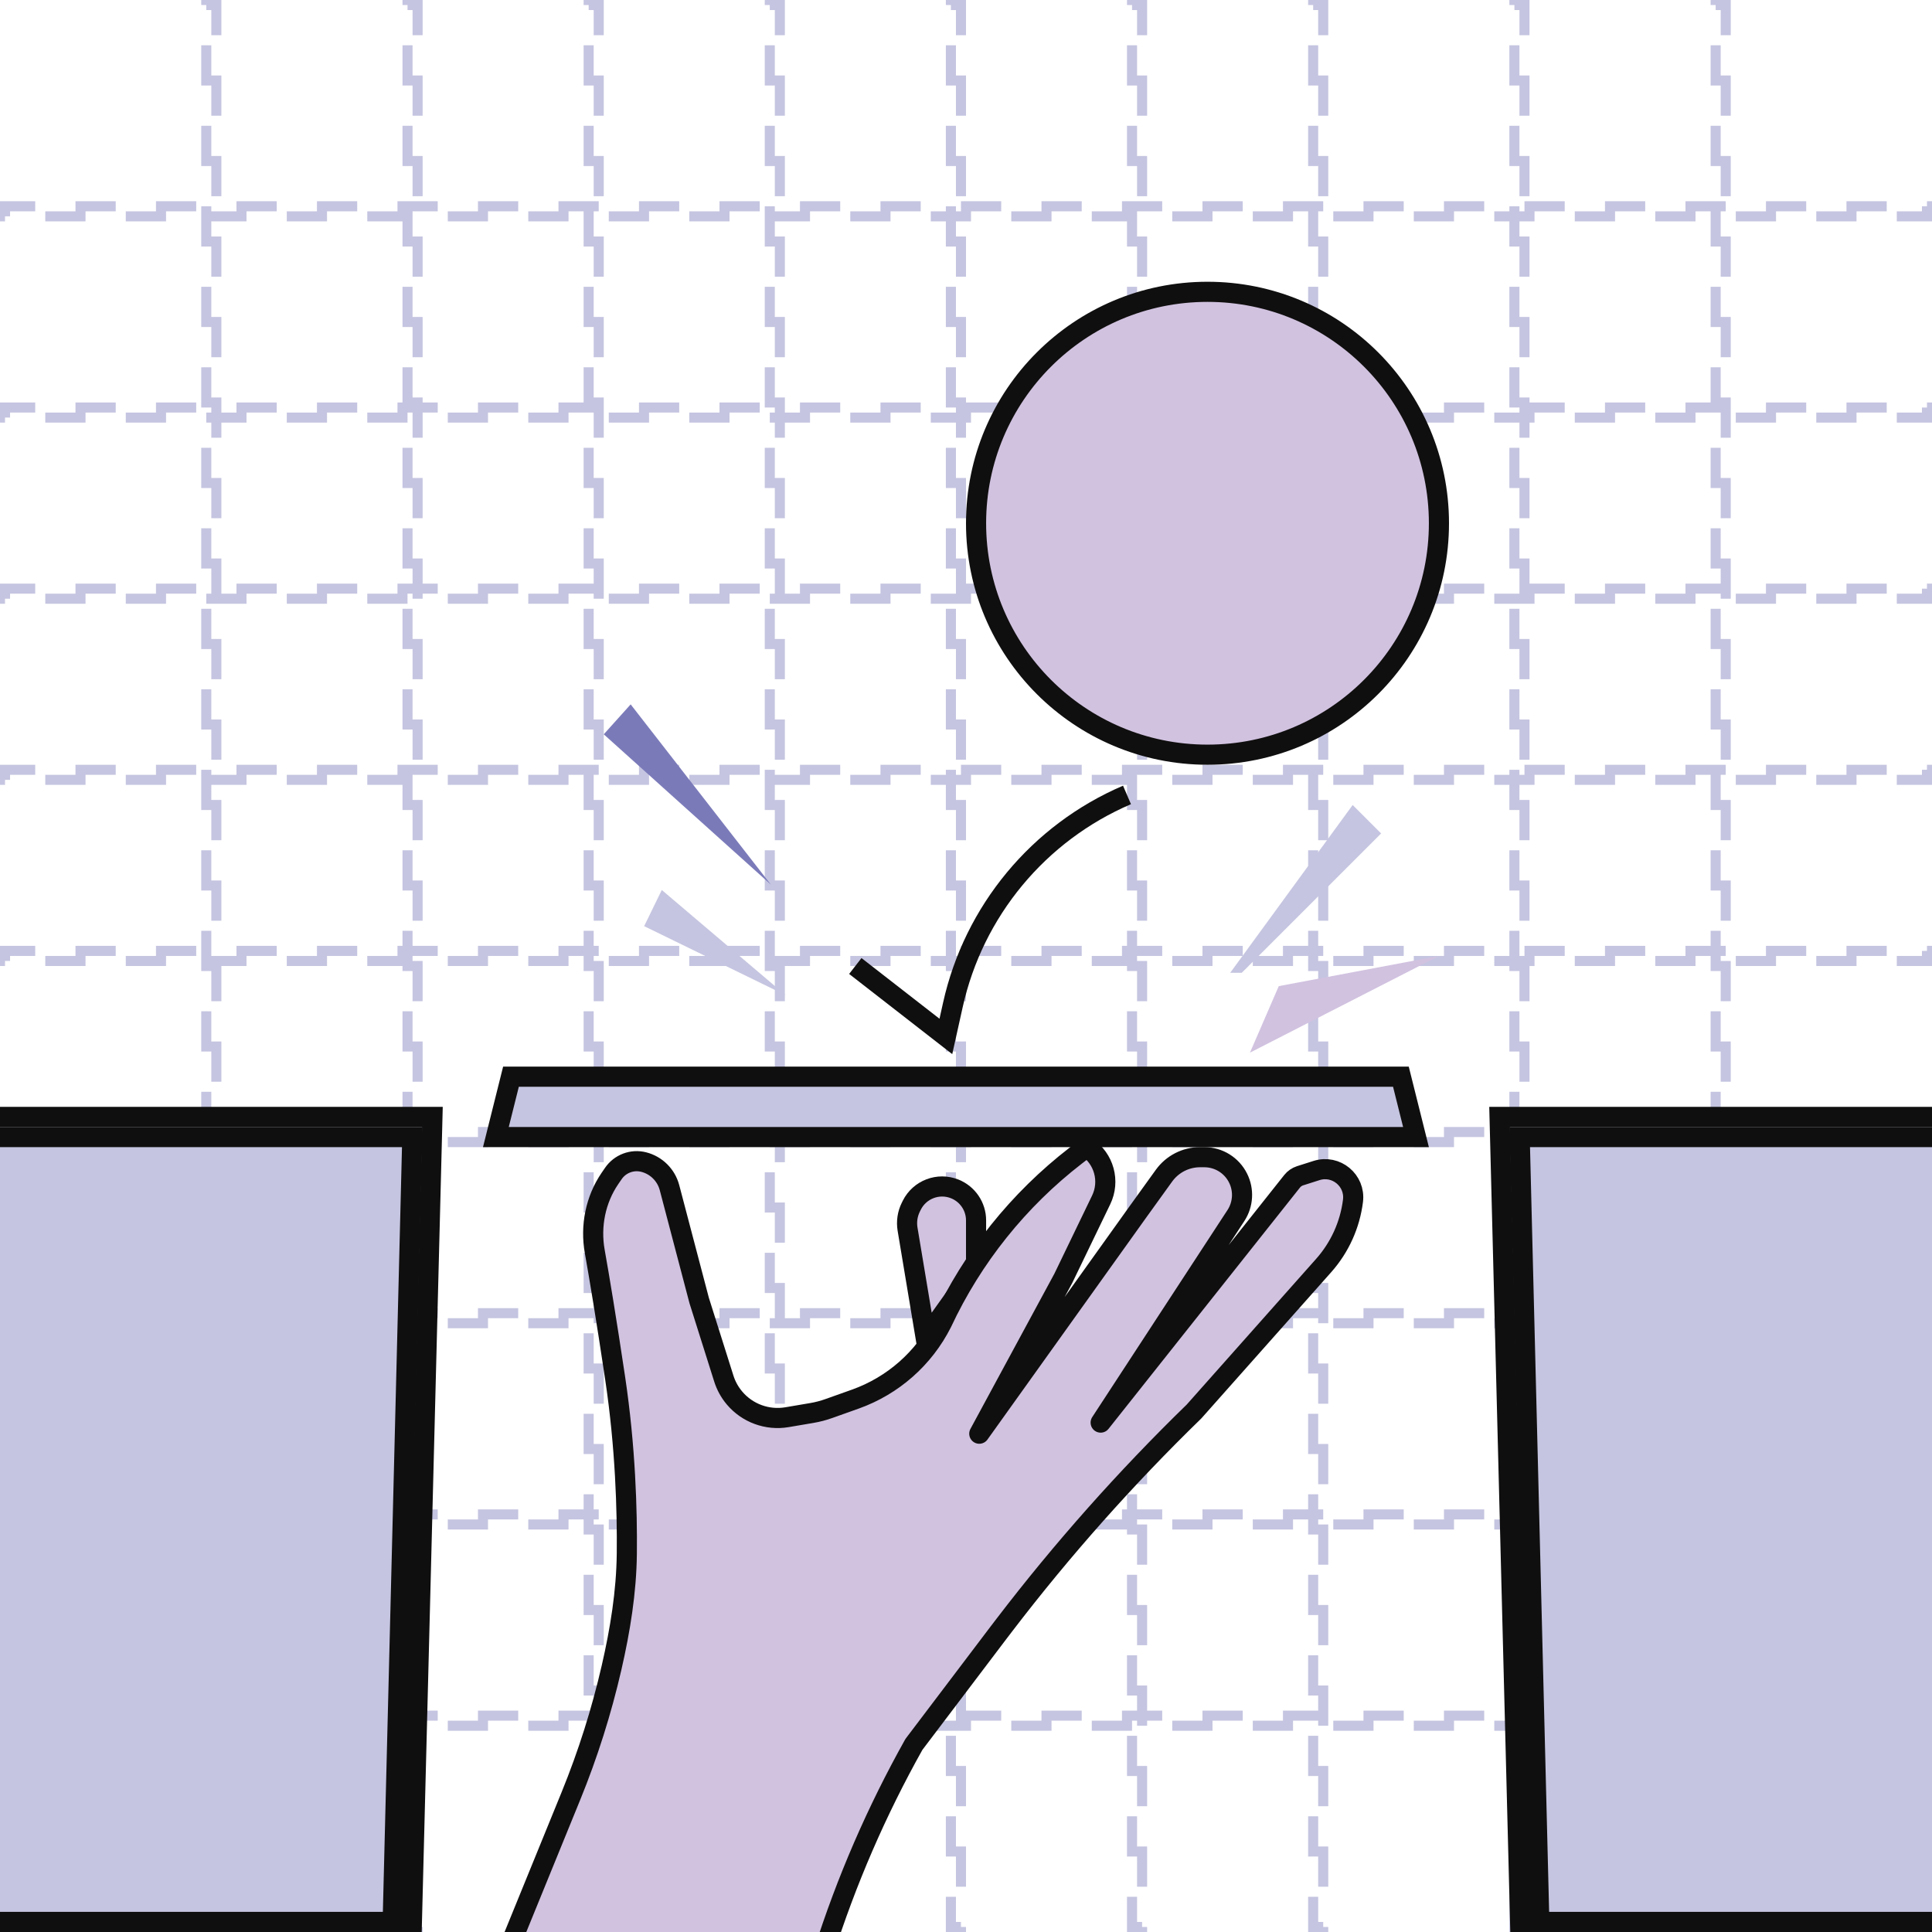 <svg xmlns="http://www.w3.org/2000/svg" width="96" height="96" viewBox="0 0 96 96" fill="none"><g clip-path="url(#clip0_1188_36017)"><rect x="10.25" y="0.25" width="0.5" height="95.5" stroke="#C5C5E1" stroke-width="0.5" stroke-dasharray="2 2"></rect><rect x="20.25" y="0.25" width="0.5" height="95.5" stroke="#C5C5E1" stroke-width="0.5" stroke-dasharray="2 2"></rect><rect x="29.25" y="0.25" width="0.5" height="95.5" stroke="#C5C5E1" stroke-width="0.5" stroke-dasharray="2 2"></rect><rect x="38.25" y="0.25" width="0.5" height="95.5" stroke="#C5C5E1" stroke-width="0.5" stroke-dasharray="2 2"></rect><rect x="47.25" y="0.25" width="0.5" height="95.5" stroke="#C5C5E1" stroke-width="0.5" stroke-dasharray="2 2"></rect><rect x="56.25" y="0.25" width="0.5" height="95.5" stroke="#C5C5E1" stroke-width="0.5" stroke-dasharray="2 2"></rect><rect x="65.25" y="0.25" width="0.5" height="95.5" stroke="#C5C5E1" stroke-width="0.5" stroke-dasharray="2 2"></rect><rect x="75.25" y="0.25" width="0.5" height="95.5" stroke="#C5C5E1" stroke-width="0.5" stroke-dasharray="2 2"></rect><rect x="85.25" y="0.25" width="0.5" height="95.5" stroke="#C5C5E1" stroke-width="0.5" stroke-dasharray="2 2"></rect><rect x="95.75" y="10.25" width="0.5" height="95.5" transform="rotate(90 95.75 10.25)" stroke="#C5C5E1" stroke-width="0.5" stroke-dasharray="2 2"></rect><rect x="95.75" y="20.25" width="0.5" height="95.5" transform="rotate(90 95.75 20.25)" stroke="#C5C5E1" stroke-width="0.5" stroke-dasharray="2 2"></rect><rect x="95.75" y="29.25" width="0.5" height="95.5" transform="rotate(90 95.75 29.25)" stroke="#C5C5E1" stroke-width="0.5" stroke-dasharray="2 2"></rect><rect x="95.75" y="38.25" width="0.5" height="95.5" transform="rotate(90 95.75 38.25)" stroke="#C5C5E1" stroke-width="0.5" stroke-dasharray="2 2"></rect><rect x="95.75" y="47.25" width="0.5" height="95.5" transform="rotate(90 95.75 47.25)" stroke="#C5C5E1" stroke-width="0.5" stroke-dasharray="2 2"></rect><rect x="95.75" y="56.25" width="0.5" height="95.5" transform="rotate(90 95.75 56.25)" stroke="#C5C5E1" stroke-width="0.5" stroke-dasharray="2 2"></rect><rect x="95.75" y="65.25" width="0.5" height="95.5" transform="rotate(90 95.75 65.25)" stroke="#C5C5E1" stroke-width="0.5" stroke-dasharray="2 2"></rect><rect x="95.75" y="75.25" width="0.5" height="95.5" transform="rotate(90 95.75 75.25)" stroke="#C5C5E1" stroke-width="0.5" stroke-dasharray="2 2"></rect><rect x="95.75" y="85.25" width="0.5" height="95.5" transform="rotate(90 95.75 85.25)" stroke="#C5C5E1" stroke-width="0.5" stroke-dasharray="2 2"></rect><path d="M32.007 46.02L32.884 44.223L39.042 49.452L32.007 46.02Z" fill="#C5C5E1"></path><path d="M68.627 41.414L67.213 40L61.127 48.339L61.702 48.339L68.627 41.414Z" fill="#C5C5E1"></path><path d="M30 36.487L31.337 35L38.306 43.958L30 36.487Z" fill="#7B7AB9"></path><path d="M71.5 47.5L63.541 49L62.109 52.306L71.5 47.5Z" fill="#D1C2E0"></path><path d="M-0.5 55.5H21.487L20.467 95.5H-0.5V55.5Z" fill="#E8E8F3" stroke="#100F0F"></path><path d="M-0.5 56.5H20.487L19.512 95.5H-0.5V56.5Z" fill="#C5C5E1" stroke="#100F0F"></path><path d="M96.5 55.5H74.513L75.533 95.5H96.5V55.5Z" fill="#E8E8F3" stroke="#100F0F"></path><path d="M96.5 56.5H75.513L76.488 95.5H96.5V56.5Z" fill="#C5C5E1" stroke="#100F0F"></path><path d="M24.64 56.5L25.39 53.5H69.61L70.36 56.5H24.64Z" fill="#C5C5E1" stroke="#100F0F"></path><circle cx="60" cy="26" r="11.5" fill="#D1C2E0" stroke="#100F0F"></circle><path d="M45.096 61.076L46 66.5L48.5 63V60.641C48.5 59.952 48.08 59.332 47.44 59.076C46.626 58.751 45.698 59.103 45.306 59.887L45.261 59.978C45.091 60.317 45.034 60.702 45.096 61.076Z" fill="#D1C2E0" stroke="#100F0F"></path><path d="M28.37 89.238L25 97.5H40.773L40.911 97.065C42.053 93.458 43.562 89.978 45.412 86.678L49.588 81.164L49.902 80.753C52.781 76.989 55.932 73.441 59.33 70.137L65.774 62.881C66.573 61.981 67.08 60.861 67.229 59.668C67.356 58.656 66.39 57.853 65.418 58.163L64.598 58.424C64.443 58.474 64.307 58.568 64.206 58.695L54.691 70.688L61.411 60.401C61.776 59.843 61.817 59.133 61.518 58.537C61.201 57.901 60.551 57.5 59.841 57.5H59.633C58.922 57.5 58.254 57.842 57.838 58.419L56.546 60.212L48.66 71.24L52.835 63.52L54.716 59.623C55.166 58.693 54.86 57.573 54 57L53.46 57.417C50.611 59.616 48.328 62.465 46.804 65.726C45.911 67.496 44.371 68.854 42.504 69.52L41.184 69.99C40.911 70.088 40.629 70.161 40.343 70.21L39.106 70.42C38.127 70.586 37.133 70.222 36.494 69.462C36.256 69.179 36.077 68.853 35.966 68.501L34.742 64.623L33.267 59.014C33.102 58.388 32.611 57.901 31.984 57.742C31.412 57.597 30.809 57.824 30.476 58.312L30.311 58.552C29.587 59.611 29.329 60.923 29.553 62.186C29.784 63.483 30.122 65.502 30.567 68.483C31.079 71.906 31.169 75.057 31.146 77.204C31.125 79.11 30.817 80.994 30.391 82.852C29.89 85.031 29.215 87.167 28.37 89.238Z" fill="#D1C2E0" stroke="#100F0F" stroke-linejoin="round"></path><path d="M42.5 48L47 51.5L47.348 49.934C48.385 45.267 51.605 41.383 56 39.5V39.5" stroke="#100F0F"></path></g><defs><clipPath id="clip0_1188_36017"><rect width="96" height="96" fill="white"></rect></clipPath></defs></svg>